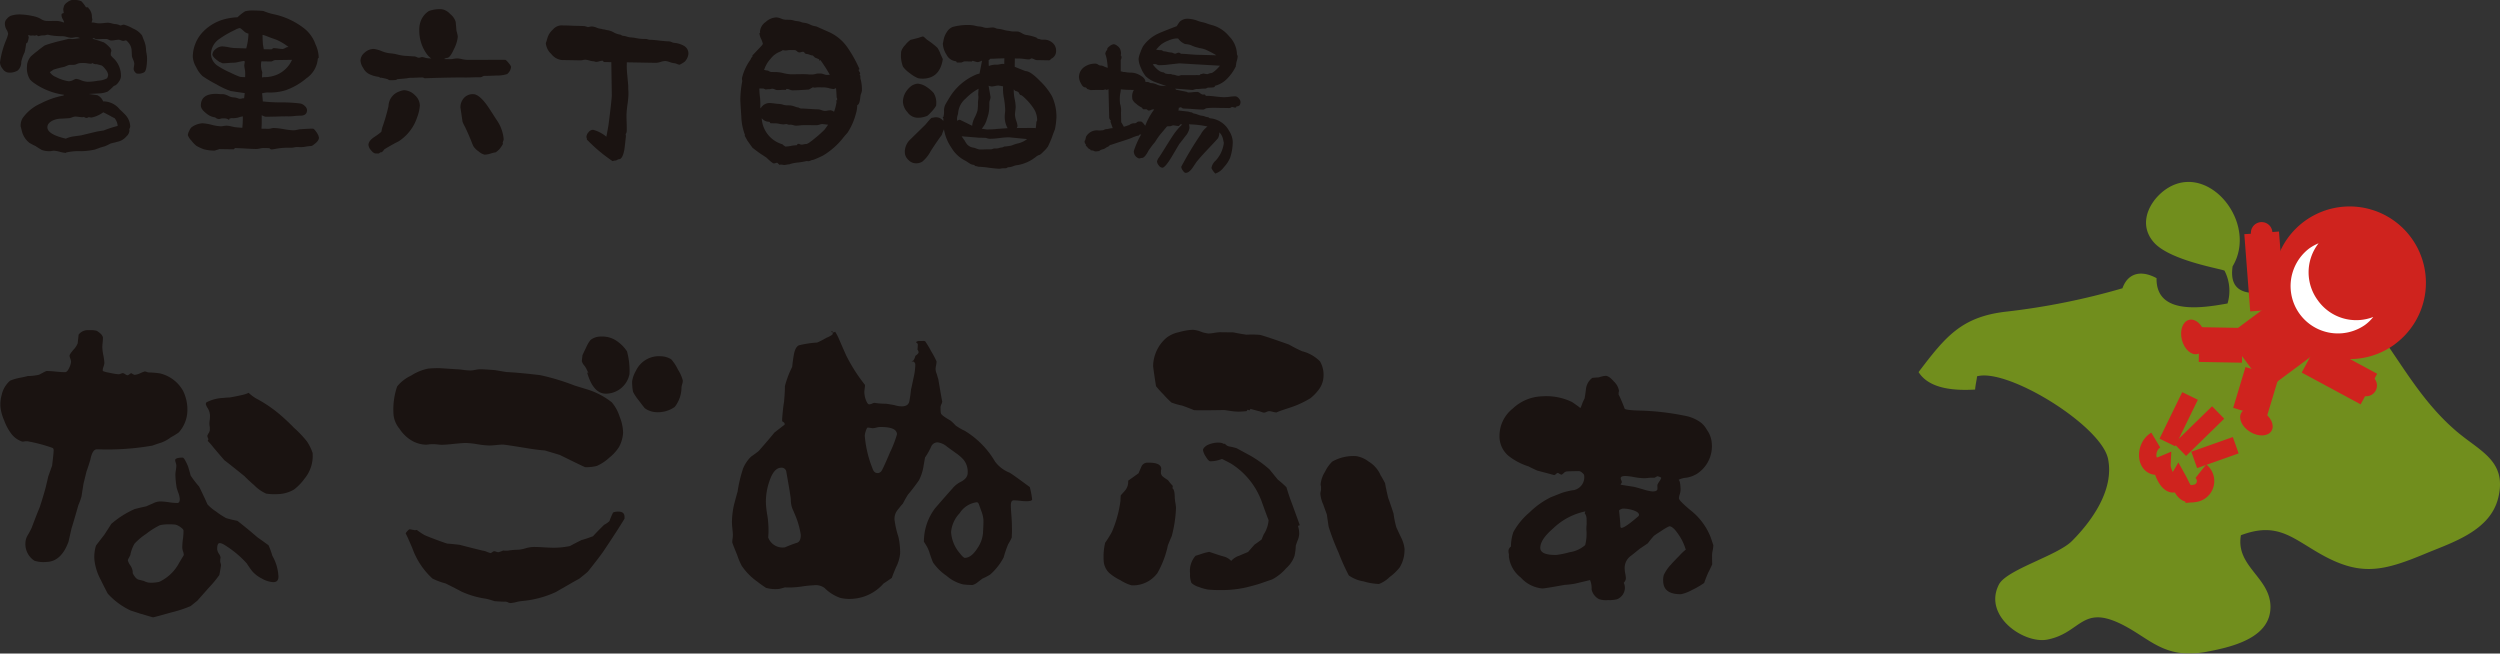 <svg id="グループ_10809" data-name="グループ 10809" xmlns="http://www.w3.org/2000/svg" xmlns:xlink="http://www.w3.org/1999/xlink" width="230" height="60.125" viewBox="0 0 230 60.125">
  <rect x="0" y="0" width="230" height="60.125" fill="#333333" stroke="none"/>
  <defs>
    <clipPath id="clip-path">
      <rect id="長方形_25080" data-name="長方形 25080" width="230" height="60.125" fill="none"/>
    </clipPath>
    <clipPath id="clip-path-3">
      <rect id="長方形_25078" data-name="長方形 25078" width="53.491" height="43.387" fill="none"/>
    </clipPath>
  </defs>
  <g id="グループ_10808" data-name="グループ 10808" clip-path="url(#clip-path)">
    <g id="グループ_10807" data-name="グループ 10807" transform="translate(0 0)">
      <g id="グループ_10806" data-name="グループ 10806" clip-path="url(#clip-path)">
        <path id="パス_12778" data-name="パス 12778" d="M8.149,8.643q.731.1.8.113a1.019,1.019,0,0,1,.54.575l.15,0a1.949,1.949,0,0,1,1.386.742q.2.168.541.526a1.693,1.693,0,0,1,.415,1.023.408.408,0,0,1-.036.15c-.023.054-.041.1-.051.132a.515.515,0,0,1,.013.133.794.794,0,0,1-.275.511,1.469,1.469,0,0,1-.7.463q-.377.1-.762.194a5.7,5.7,0,0,1-.537.259c-.09.019-.234.061-.436.125-.1.043-.263.1-.487.175a6.358,6.358,0,0,1-1.252.145,4.917,4.917,0,0,0-1.386.126v.032a2.485,2.485,0,0,1-.565-.1,2.487,2.487,0,0,0-.549-.1.776.776,0,0,0-.183.021,1.078,1.078,0,0,1-.184.022,2,2,0,0,1-.748-.115q-.3-.17-.577-.359c-.132-.058-.319-.155-.561-.293a1.993,1.993,0,0,1-.713-1.162q-.093-.366-.093-.351a1.386,1.386,0,0,1,.162-.73A3.957,3.957,0,0,1,3.75,9.517a7.562,7.562,0,0,1,2.1-.73l.034-.067a6.276,6.276,0,0,1-2.78-1.1,2.24,2.24,0,0,1-.344-.305,1.957,1.957,0,0,1-.279-1.19,1.433,1.433,0,0,1,.366-.942,7.782,7.782,0,0,1,.634-.522,7.7,7.7,0,0,1,.65-.49,14.558,14.558,0,0,1,1.608-.454c.369-.094.563-.141.586-.141s.09,0,.168,0a1.13,1.13,0,0,0,.149.02c.078,0,.317-.029.719-.089a.779.779,0,0,0-.3-.088,1.541,1.541,0,0,0-.25.028,1.2,1.2,0,0,1-.25.029,1.763,1.763,0,0,1-.4-.072,1.746,1.746,0,0,0-.4-.074,6.25,6.25,0,0,1-1.2-.1.96.96,0,0,0-.166-.036.593.593,0,0,0-.168.031.558.558,0,0,1-.167.031c-.011,0-.031,0-.058,0H3.943a1.234,1.234,0,0,0-.4.077.692.692,0,0,1-.164-.1.783.783,0,0,1-.2.047.287.287,0,0,1-.083-.018c-.044,0-.075,0-.091,0l-.075,0a.238.238,0,0,1-.083.015.427.427,0,0,1-.125-.025.356.356,0,0,0-.107-.027l-.018.065.048.117a1.6,1.6,0,0,1-.126.515.3.3,0,0,0-.119.1,6.256,6.256,0,0,1-.13.781,3.936,3.936,0,0,0-.315.877,1.011,1.011,0,0,1-.331.811,1.427,1.427,0,0,1-.87.184.7.7,0,0,1-.5-.333A.986.986,0,0,1,0,5.751,8.12,8.12,0,0,1,.588,3.628a2.675,2.675,0,0,0,.158-.513.876.876,0,0,0-.152-.394A1.146,1.146,0,0,1,.448,2.11a.622.622,0,0,1,.19-.38.959.959,0,0,1,.354-.279,2.575,2.575,0,0,1,.984-.116,6.275,6.275,0,0,1,1.314.206,2.265,2.265,0,0,1,.479.21,1.175,1.175,0,0,0,.464.174l.45.009c.2-.009.35-.011.449-.009a1.716,1.716,0,0,1,.713.145L5.9,2.037a1.664,1.664,0,0,0-.145-.3.747.747,0,0,1-.094-.351c0-.024,0-.051,0-.085a.221.221,0,0,1,.152-.08l.068-.1-.049-.034.017-.049a.836.836,0,0,1-.03-.217L5.891.539a.793.793,0,0,1,.3-.329A1.108,1.108,0,0,1,6.6,0l.183,0a1.585,1.585,0,0,1,.7.112,2.977,2.977,0,0,1,.424.557c-.012,0,.027,0,.116,0a.128.128,0,0,1,.131.1,1.089,1.089,0,0,1,.3.7,1.411,1.411,0,0,0,.044.335l-.071.266c.032,0,.066,0,.1,0a1.462,1.462,0,0,1,.266.038,1.966,1.966,0,0,0,.266.038A3.307,3.307,0,0,0,9.5,2.126a3.58,3.58,0,0,1,.442-.034,1.746,1.746,0,0,1,.357.065,1.69,1.69,0,0,0,.374.065,1.012,1.012,0,0,1,.38.122.621.621,0,0,0,.167-.038.606.606,0,0,1,.168-.04,3.366,3.366,0,0,1,.844.356,1.966,1.966,0,0,1,.839.64c.031.09.083.23.158.42a2.42,2.42,0,0,1,.2.77,2.692,2.692,0,0,0,.051.459,2.818,2.818,0,0,1,.051.475q-.02,1.05-.239,1.246a1.011,1.011,0,0,1-.669.139c-.067,0-.138-.053-.214-.154a.459.459,0,0,1-.113-.269,1.739,1.739,0,0,1,.03-.25,1.821,1.821,0,0,0,.029-.249,1.181,1.181,0,0,0-.1-.344,2.95,2.95,0,0,1-.119-.327c-.008-.212-.018-.416-.031-.617a1.221,1.221,0,0,0-.3-.655c-.109-.125-.18-.188-.212-.188a.492.492,0,0,0-.136.024.49.49,0,0,1-.116.021.713.713,0,0,1-.207-.052.658.658,0,0,0-.207-.055,2.105,2.105,0,0,0-.351.037,2.1,2.1,0,0,1-.349.034.534.534,0,0,1-.224-.071.632.632,0,0,0-.224-.07c-.11,0-.267,0-.467.009s-.349.011-.45.009a.26.26,0,0,1-.123-.044L8.638,3.5,8.5,3.567q.366.09,1.062.335a2.49,2.49,0,0,1,.492.425.545.545,0,0,1,.193.338.443.443,0,0,1-.027.116.536.536,0,0,0-.027.132c0,.013,0,.036,0,.076s0,.069,0,.093a2.147,2.147,0,0,0,.295.322,2.2,2.2,0,0,1,.638,1.66.912.912,0,0,1-.183.439,1.062,1.062,0,0,1-.331.353,1.17,1.17,0,0,0-.152.064,4.352,4.352,0,0,1-.559.506,2.265,2.265,0,0,1-.853.17c-.3.016-.6.032-.9.051m-2.072,4.1a2.7,2.7,0,0,1,.7-.2c.245-.029.485-.065.718-.1q.5-.125,1.49-.358l.568-.089a9.963,9.963,0,0,1,1.273-.413,1.24,1.24,0,0,0-.287-.721,2.914,2.914,0,0,1-.372-.19c-.158-.09-.382-.206-.668-.345a2.673,2.673,0,0,1-1.075.482,1.348,1.348,0,0,1-.266-.037.448.448,0,0,1-.218.078.462.462,0,0,1-.214-.1.43.43,0,0,1-.152.031,2.759,2.759,0,0,1-.324-.031c-.139-.018-.247-.029-.324-.031a.872.872,0,0,0-.26.061,2.089,2.089,0,0,1-.243.08c-.045.011-.317.029-.817.052a1.883,1.883,0,0,0-.786.187q-.455.243-.46.593-.013.665,1.713,1.063m3.87-5.915A.975.975,0,0,0,9.7,6.371c-.163-.216-.292-.333-.386-.357s-.23-.06-.407-.108c-.034,0-.067,0-.1,0A.614.614,0,0,1,8.5,5.8a.2.2,0,0,1-.151.064,2.264,2.264,0,0,1-.274-.029A2.354,2.354,0,0,0,7.781,5.8a3.945,3.945,0,0,0-.441.009,1.046,1.046,0,0,0-.285.087.7.7,0,0,1-.31.07l-.142,0-.141,0a.672.672,0,0,0-.285.078c-.156.065-.252.1-.285.112a9.641,9.641,0,0,0-.97.25,3.992,3.992,0,0,1-.338.228,1.1,1.1,0,0,0,.542.442,3.687,3.687,0,0,0,1.193.4.893.893,0,0,0,.409-.109,1.263,1.263,0,0,1,.261-.113,1.588,1.588,0,0,1,.481.134,1.778,1.778,0,0,0,.614.136,5.608,5.608,0,0,0,.936-.1,1.905,1.905,0,0,0,.82-.218.594.594,0,0,0,.107-.382" transform="translate(0 0)" fill="#1a1311"/>
        <path id="パス_12779" data-name="パス 12779" d="M29.369,10.9c0,.433.005.678,0,.733,0,.178-.011.345-.025.5l.65.011a1.146,1.146,0,0,0,.25-.038,1.089,1.089,0,0,1,.25-.037,6.54,6.54,0,0,1,.9.106,6.461,6.461,0,0,0,.9.107,1.368,1.368,0,0,0,.284-.036c.122-.026.207-.044.251-.054.623-.044,1.04-.065,1.251-.062.066,0,.165.1.295.28a1.6,1.6,0,0,1,.227.4l-.017.016.016.016a.2.2,0,0,1,.031.134c0,.19-.163.4-.478.625a.483.483,0,0,1-.253.128,3.207,3.207,0,0,0-.45.051,2.876,2.876,0,0,1-.434.051l-.433-.008a1.39,1.39,0,0,0-.226.029,1.207,1.207,0,0,1-.225.031l-.316,0a6.243,6.243,0,0,0-1.136.1,3.456,3.456,0,0,1-.4.06.2.2,0,0,1-.141-.06.178.178,0,0,0-.123-.062l-.5-.009a1.662,1.662,0,0,0-.351.053A1.623,1.623,0,0,1,28.8,14c-.2,0-.505-.018-.916-.041s-.721-.038-.932-.042H26.9c-.047.077-.092.114-.136.114l-1.283-.021-.351.11a.251.251,0,0,1-.135.031,3.8,3.8,0,0,1-.98-.133,4.818,4.818,0,0,1-.661-.311,2.777,2.777,0,0,1-.45-.475,1.406,1.406,0,0,1-.332-.507,1.052,1.052,0,0,1,.131-.4A1.03,1.03,0,0,1,22.918,12a1.921,1.921,0,0,1,1.006-.365,4.412,4.412,0,0,1,.831.139,4.119,4.119,0,0,0,.831.139,1.624,1.624,0,0,0,.276-.027,1.666,1.666,0,0,1,.292-.029,2.2,2.2,0,0,1,.383.056c.166.037.276.062.331.073q.265.038.716.064c.026-.233.042-.488.047-.767l0-.282a3.15,3.15,0,0,0-.435.109,1.871,1.871,0,0,1-.493.057.566.566,0,0,0-.325.061l0,.116a.606.606,0,0,0-.413-.157l-.233,0a.615.615,0,0,0-.158.031.6.6,0,0,1-.159.031.622.622,0,0,1-.331-.155,1.517,1.517,0,0,1-.827-.382c-.328-.249-.491-.491-.487-.725q.018-1.082,1.451-1.057c.067,0,.166.009.3.021l.3.005a1.31,1.31,0,0,1,.465.151,1.278,1.278,0,0,0,.463.148,1.231,1.231,0,0,1,.383.065.813.813,0,0,0,.231.064.791.791,0,0,0,.192-.031.423.423,0,0,1,.192-.012c.025-.166.044-.327.059-.483-.289-.038-.715-.1-1.28-.188a6.8,6.8,0,0,1-1.305-.608A11.4,11.4,0,0,1,23.932,7.3a2.617,2.617,0,0,1-.586-.818,2.179,2.179,0,0,1-.316-.931,3.351,3.351,0,0,1,.94-2.332A4.274,4.274,0,0,1,26.209,2a5.306,5.306,0,0,1,.934-.117,4.23,4.23,0,0,1,.71-.555,3.118,3.118,0,0,1,.851-.067,8.268,8.268,0,0,1,.833.047A4.616,4.616,0,0,0,30,1.479a4.877,4.877,0,0,0,.482.125,6.886,6.886,0,0,1,2.743,1.264,3.185,3.185,0,0,1,1.09,1.5,3.062,3.062,0,0,1,.3,1.206v.033l-.085.081A2.407,2.407,0,0,1,33.477,7.5a6.055,6.055,0,0,1-1.918,1.1,4.886,4.886,0,0,1-1.67.2,3.244,3.244,0,0,0-.485.077c.019.166.043.417.07.749a15.251,15.251,0,0,0,1.723.089,13.249,13.249,0,0,1,1.756.106.824.824,0,0,1,.387.232.533.533,0,0,1,.2.377c-.007.344-.22.514-.643.506a4.98,4.98,0,0,0-.517.033,4.711,4.711,0,0,1-.517.032c-.244-.005-.606,0-1.083.015s-.84.018-1.084.015a2.288,2.288,0,0,1-.331-.139M27.74,5.9c-.078.011-.245.04-.5.092a2.113,2.113,0,0,1-.485.074q-.167,0-.475.025a4.724,4.724,0,0,1-.475.025.31.31,0,0,1-.149-.052.306.306,0,0,0-.149-.054q-.675-.46-.671-.71a.683.683,0,0,1,.317-.5.92.92,0,0,1,.563-.239,3.732,3.732,0,0,1,.59.076,4.08,4.08,0,0,0,.59.078c.044,0,.393.012,1.049.034a5.613,5.613,0,0,0,.207-1.363.825.825,0,0,1-.454-.256c-.192-.17-.31-.256-.354-.256a1.479,1.479,0,0,0-.436.175,9.161,9.161,0,0,0-1.431.824A1.735,1.735,0,0,0,24.7,5.235a1.349,1.349,0,0,0,.614,1.11,7.892,7.892,0,0,0,1.189.638,8,8,0,0,0,.877.381,3.66,3.66,0,0,0,.466.025l.006-.367a2.35,2.35,0,0,0-.043-.385,1.981,1.981,0,0,1-.044-.367c0,.021.018-.094.056-.349a.122.122,0,0,1-.051.016A.029.029,0,0,1,27.74,5.9M32.157,5.8q-1.667.022-1.566.024a.466.466,0,0,0-.177.064.439.439,0,0,1-.192.064l-.883-.015a2.629,2.629,0,0,0-.038.282,1.971,1.971,0,0,0,.12.717c-.014.155-.021.317-.024.485a1.175,1.175,0,0,1,.266-.029,2.979,2.979,0,0,0,1.154-.247A2.669,2.669,0,0,0,32.157,5.8m-2.6-.978c.422.007.65.011.684.013a.149.149,0,0,0,.116-.057.161.161,0,0,1,.135-.056,3.561,3.561,0,0,1,.4.04,3.5,3.5,0,0,0,.4.04.671.671,0,0,0,.252-.1.52.52,0,0,1,.3-.078,5.119,5.119,0,0,0-1.154-.687c-.178-.058-.42-.145-.729-.263a3.226,3.226,0,0,0-.514-.175c0,.2.008.494.034.884q.076.418.076.434" transform="translate(-5.292 -0.294)" fill="#1a1311"/>
        <path id="パス_12780" data-name="パス 12780" d="M57.173,6.414a.946.946,0,0,1-.362.66,2.932,2.932,0,0,1-.985.133c-.5.024-.867.035-1.1.031a.4.4,0,0,0-.184.064.419.419,0,0,1-.184.063c-.155,0-.4,0-.724.012s-.57.015-.725.013q-.7-.014-2.65.036l-1,.033a.2.2,0,0,1-.116-.034.2.2,0,0,0-.115-.037q-.184,0-.559.015c-.25.012-.436.018-.559.016a1.267,1.267,0,0,0-.242.029,1.266,1.266,0,0,1-.243.029c.056,0-.194.023-.751.07.022.067-.2.1-.651.089a.313.313,0,0,1-.157-.061.358.358,0,0,0-.191-.061c.067,0-.083-.034-.449-.109l-.05.017a.446.446,0,0,1-.107-.053.363.363,0,0,0-.158-.053,2.469,2.469,0,0,1-.829-.264,1.187,1.187,0,0,1-.5-.526,1.421,1.421,0,0,1-.263-.687.994.994,0,0,1,.4-.752,1.237,1.237,0,0,1,.814-.328,2.992,2.992,0,0,1,.73.2,2.957,2.957,0,0,0,.73.2,4,4,0,0,1,.747.12,3.707,3.707,0,0,0,.748.122c.09,0,.22.011.391.024s.3.022.392.022a.557.557,0,0,1,.215.063.567.567,0,0,0,.2.062.541.541,0,0,0,.151-.031.509.509,0,0,1,.15-.031.966.966,0,0,1,.232.044,1.394,1.394,0,0,0,.216.055c.044.008.177.018.4.033a1.861,1.861,0,0,1-.459-.475,3.672,3.672,0,0,1-.646-2.11,2.187,2.187,0,0,1,.114-.8,1.885,1.885,0,0,1,.768-.984,2.9,2.9,0,0,1,1.2-.164,1.339,1.339,0,0,1,.767.447,1.4,1.4,0,0,1,.5.718c.019.183.043.447.07.792.01.046.034.138.07.276a1.316,1.316,0,0,1,.053.326,3.264,3.264,0,0,1-.353,1.109c-.243.541-.453.808-.631.807a.714.714,0,0,0-.286.11l.567.011a1.9,1.9,0,0,0,.326-.036,1.979,1.979,0,0,1,.325-.036,2.326,2.326,0,0,1,.441.067,2.435,2.435,0,0,0,.441.065c.389.008.977.005,1.766,0s1.377-.009,1.766,0c.055,0,.158.1.312.282s.228.311.227.378M48.778,10a3.879,3.879,0,0,1-.252,1.076,4.191,4.191,0,0,1-1.7,2.189q-.436.208-1.278.709c-.012,0-.054.051-.129.149s-.138.147-.194.147a.185.185,0,0,0-.142.056.184.184,0,0,1-.127.056l-.233-.005q-.2,0-.436-.3a.84.84,0,0,1-.233-.495q.007-.367.546-.724a6.434,6.434,0,0,0,.642-.473,4.136,4.136,0,0,1,.09-.414,16.943,16.943,0,0,0,.567-1.955,1.458,1.458,0,0,1,.974-1.335,1.61,1.61,0,0,1,.452-.125,1.47,1.47,0,0,1,1,.459,1.311,1.311,0,0,1,.458.984m7.711,3.065a.519.519,0,0,1-.044.177.515.515,0,0,0-.045.173.1.1,0,0,0,.033.067,3.191,3.191,0,0,1-.343.512q-.1.1-.321.276a3.494,3.494,0,0,0-.485.118,1.983,1.983,0,0,1-.551.1,1.254,1.254,0,0,1-.537-.29,1.848,1.848,0,0,1-.467-.442,2.962,2.962,0,0,1-.191-.437q-.288-.72-.609-1.393a3,3,0,0,1-.225-.469l-.194-1.321a1.28,1.28,0,0,1,.331-.869,1.086,1.086,0,0,1,.857-.344q.5.009,1.2.939.146.184.909,1.381a3.679,3.679,0,0,1,.684,1.827" transform="translate(-10.156 -0.259)" fill="#1a1311"/>
        <path id="パス_12781" data-name="パス 12781" d="M73.2,9.377a8.458,8.458,0,0,1-.091.948,8.87,8.87,0,0,0-.091.949c0,.144,0,.372.012.684s.016.544.013.7c0,.212-.039.339-.107.382l.031.184c-.04.4-.087.8-.138,1.213-.11.619-.278.929-.5.926a.393.393,0,0,0-.168.063.413.413,0,0,1-.192.064.32.32,0,0,0-.134.022.289.289,0,0,1-.109.023,14.925,14.925,0,0,1-2.365-1.99.051.051,0,0,0,.018-.032.326.326,0,0,0-.024-.1.333.333,0,0,1-.024-.1.688.688,0,0,1,.2-.439.539.539,0,0,1,.412-.217,3.11,3.11,0,0,1,1.222.638c.048-.243.116-.609.2-1.1q.289-2.259.3-2.693,0-.186-.045-3.068l-.635-.011c-.054,0-.088-.019-.1-.059s-.044-.06-.1-.06a1.011,1.011,0,0,0-.276.054,1.089,1.089,0,0,1-.276.053.394.394,0,0,1-.125-.028.39.39,0,0,0-.124-.027,1.58,1.58,0,0,1-.382-.074,1.7,1.7,0,0,0-.365-.073,1.159,1.159,0,0,0-.227.029,1.01,1.01,0,0,1-.225.031l-1.732-.031a1.423,1.423,0,0,1-.957-.558,1.522,1.522,0,0,1-.5-1l.088-.25,0-.049c0,.033.022-.032.069-.2a1.682,1.682,0,0,1,.488-.741,1.075,1.075,0,0,1,.732-.387l.7.011c.309.016.543.028.7.028q.65.011.8.031c.233.06.31.089.233.089a1.146,1.146,0,0,0,.217-.031,1.006,1.006,0,0,1,.217-.029,1.366,1.366,0,0,1,.423.106,1.285,1.285,0,0,0,.39.106.549.549,0,0,1,.125.028.453.453,0,0,0,.133.028.761.761,0,0,1,.182.037.791.791,0,0,0,.191.036,1.687,1.687,0,0,1,.554.2,1.67,1.67,0,0,0,.555.2.3.3,0,0,1,.157.059.326.326,0,0,0,.182.062,1.487,1.487,0,0,1,.332.074,1.535,1.535,0,0,0,.381.072,3.373,3.373,0,0,1,.491.067,3.433,3.433,0,0,0,.515.067l.365.008a.6.6,0,0,1,.158.035.7.7,0,0,0,.157.037c.2,0,.5.027.9.073s.7.071.9.075a.721.721,0,0,1,.25.07.71.71,0,0,0,.265.071,2.12,2.12,0,0,1,.878.282.8.8,0,0,1,.386.774,1.226,1.226,0,0,1-.344.678,3.089,3.089,0,0,1-.455.274.757.757,0,0,1-.248-.07.762.762,0,0,0-.265-.072,1.663,1.663,0,0,1-.4-.1,1.776,1.776,0,0,0-.4-.1,1.682,1.682,0,0,0-.443.084,1.6,1.6,0,0,1-.426.084l-2.682-.047c0,.155,0,.243-.005.267a8.252,8.252,0,0,0,.051.932c.047.524.074.835.084.935l0,.067c0,.088,0,.211.01.367s.012.273.01.35" transform="translate(-15.38 -0.716)" fill="#1a1311"/>
        <path id="パス_12782" data-name="パス 12782" d="M100.146,8.877a1.466,1.466,0,0,1-.106.331l-.076.531c-.038.233-.119.376-.242.43v.049a2.71,2.71,0,0,1-.129.765,5.881,5.881,0,0,1-.763,1.719c-.079.089-.2.224-.358.41A6.714,6.714,0,0,1,96.577,14.8a8.764,8.764,0,0,1-.907.4.6.6,0,0,0-.234.064.641.641,0,0,1-.235.061.237.237,0,0,1-.066-.018h-.067a7.443,7.443,0,0,1-.785.135,1.546,1.546,0,0,0-.234.029,2.6,2.6,0,0,0-.586.141,1.168,1.168,0,0,0-.242.029c-.106.02-.165.029-.175.029a1.121,1.121,0,0,1-.175-.02,1.332,1.332,0,0,0-.158-.018.241.241,0,0,0-.134.031l-.212-.2a.527.527,0,0,0-.151.031.562.562,0,0,1-.168.031c-.078,0-.309-.182-.691-.546L90.93,14.7q-.3-.191-.839-.615c-.109-.147-.266-.367-.472-.658-.053-.1-.14-.258-.258-.472.011.013.022,0,.034-.048a5.268,5.268,0,0,1-.336-1.723c-.062-.911-.092-1.446-.09-1.6a10.172,10.172,0,0,1,.18-1.645.893.893,0,0,1-.029-.251,4.659,4.659,0,0,1,.779-1.7.928.928,0,0,1,.207-.328L90.072,5.6l.526-.557q.441-.442.442-.526a2.049,2.049,0,0,0-.158-.445,1.648,1.648,0,0,1-.158-.509l.069-.083a.229.229,0,0,1-.015-.1,1.2,1.2,0,0,1,.531-.875,1.558,1.558,0,0,1,.975-.416,1.4,1.4,0,0,1,.423.106,1.35,1.35,0,0,0,.406.109l.417.007a1.612,1.612,0,0,1,.357.064,1.82,1.82,0,0,0,.349.065,1.05,1.05,0,0,1,.307.073,1.1,1.1,0,0,0,.3.072,1.657,1.657,0,0,1,.547.168,1.744,1.744,0,0,0,.564.166l1.174.521a4.121,4.121,0,0,1,1.708,1.43,11.947,11.947,0,0,1,1.1,1.984c-.055.022-.084.049-.084.083a.419.419,0,0,0,.071.15.382.382,0,0,1,.073.168.042.042,0,0,1-.051.048.349.349,0,0,0,.1.2l-.068.049a.085.085,0,0,1,.032.117,3.814,3.814,0,0,1,.145,1.2m-9.309,1.587a.919.919,0,0,1,.858-.486,4.088,4.088,0,0,1,.416.041,3.97,3.97,0,0,0,.416.04,1.43,1.43,0,0,1,.348.065,1.322,1.322,0,0,0,.332.064l.317.005a1.494,1.494,0,0,1,.373.083l.307.1a.155.155,0,0,1,.033,0,.386.386,0,0,1,.149.052.4.4,0,0,0,.182.053c.178,0,.441.016.791.04s.608.034.774.038a.992.992,0,0,1,.3.073,1.057,1.057,0,0,0,.3.07,1.364,1.364,0,0,0,.259-.029,1.7,1.7,0,0,1,.26-.029.663.663,0,0,1,.331.139,4.617,4.617,0,0,0,.232-.911.635.635,0,0,0-.047-.136.042.042,0,0,1,.034-.015.25.25,0,0,0,.049.034c.011,0,.016-.029.018-.083a.644.644,0,0,0-.013-.15.219.219,0,0,1-.033-.052c-.008-.233-.024-.5-.052-.818L97.718,8.6a.3.3,0,0,1-.168.082,2.063,2.063,0,0,1-.408-.074,1.988,1.988,0,0,0-.407-.074l-.6-.011c-.034,0-.09.005-.168.015s-.133.014-.166.014a.35.35,0,0,1-.15-.036l-.371.21q-1.117.082-1.534.073a.7.7,0,0,1-.232-.062.723.723,0,0,0-.232-.064c-.056,0-.087.011-.092.033a.127.127,0,0,1-.026.049l-.117,0c-.067,0-.178,0-.333.011s-.273.012-.35.011a.68.68,0,0,1-.224-.061.64.64,0,0,0-.224-.064.535.535,0,0,0-.134.023.458.458,0,0,1-.132.022,1.423,1.423,0,0,0-.335.027c-.155-.057-.22-.087-.2-.087L90.8,8.629a.281.281,0,0,0-.083.016,7.357,7.357,0,0,0,.068.852,6.451,6.451,0,0,1,.018.865Zm6.2,1.507c-.364-.04-.543-.06-.531-.06a.945.945,0,0,0-.26.054.919.919,0,0,1-.275.053L94.875,12a3.655,3.655,0,0,0-.4.025,3.235,3.235,0,0,1-.4.027,1.078,1.078,0,0,1-.225-.045,1.029,1.029,0,0,0-.256-.047.793.793,0,0,0-.151.015c-.066-.024-.138-.047-.215-.07a.984.984,0,0,0-.15.015,1.249,1.249,0,0,1-.15.015,2.17,2.17,0,0,1-.358-.049,1.86,1.86,0,0,0-.323-.047l-.45-.009a.088.088,0,0,1-.1-.067.089.089,0,0,0-.1-.069.868.868,0,0,1-.66-.329,2.64,2.64,0,0,0,1.907,2.4l.147.136c.044,0,.067.012.066.034s.027.035.083.035a2.652,2.652,0,0,0,.492-.058,2.836,2.836,0,0,1,.475-.058.092.092,0,0,0,.1-.065.088.088,0,0,1,.1-.065.383.383,0,0,1,.149.037.415.415,0,0,0,.133.036,1.065,1.065,0,0,0,.226-.031,1.146,1.146,0,0,1,.226-.029q.165,0,.859-.584a9.025,9.025,0,0,0,.83-.752q.137-.181.307-.429M91.148,6.918a.782.782,0,0,1,.124.028.669.669,0,0,0,.158.028.45.45,0,0,1,.191.069.427.427,0,0,0,.191.07l.516.009a3.235,3.235,0,0,1,.623.1,3.46,3.46,0,0,0,.623.1c.155,0,.389,0,.7-.005s.544-.007.7,0c.067,0,.173.008.316.022l.3.005a1.159,1.159,0,0,0,.275-.045,1.023,1.023,0,0,1,.276-.045l.25,0a.961.961,0,0,1,.257.064.956.956,0,0,0,.274.064c.044,0,.139,0,.282-.013a14.363,14.363,0,0,0-.778-1.229,1.19,1.19,0,0,0-.114-.136c-.012,0-.046.032-.1.1,0-.023,0-.045,0-.067a.34.34,0,0,0,.018-.067c0-.022-.127-.08-.38-.174l-.214-.2a.932.932,0,0,1-.29-.07,1.031,1.031,0,0,0-.29-.073.219.219,0,0,1-.173-.1q-.073-.1-.14-.1a.707.707,0,0,0-.175.031.613.613,0,0,1-.175.031.374.374,0,0,1-.206-.1A.361.361,0,0,0,94,5.1l-.467-.008a1.532,1.532,0,0,0-.192.021,1.65,1.65,0,0,1-.209.021A.9.9,0,0,1,92.88,5.1a2.023,2.023,0,0,1-.219.13,1.969,1.969,0,0,0-.886.642,2.794,2.794,0,0,0-.592.981.193.193,0,0,0-.034.065" transform="translate(-20.859 -0.49)" fill="#1a1311"/>
        <path id="パス_12783" data-name="パス 12783" d="M110.193,7.941a1.4,1.4,0,0,1-.349-.041,2.951,2.951,0,0,1-.75-.456,2.62,2.62,0,0,1-.631-.6,2.743,2.743,0,0,1-.178-1.253.766.766,0,0,1,.021-.182,1.55,1.55,0,0,1,.359-.56,2.385,2.385,0,0,1,.492-.475c.167-.04.413-.1.736-.186a3.641,3.641,0,0,1,.4-.127c.033,0,.1.047.2.138l.163.152a7.559,7.559,0,0,1,.971.75,2.724,2.724,0,0,1,.226.422c.053.144.144.352.273.622q-.281,1.827-1.931,1.8m1.324,2.422q0,.132-.376.56a4.808,4.808,0,0,1-.424.425,2.086,2.086,0,0,1-1.02.182,1.164,1.164,0,0,1-.833-.515,1.484,1.484,0,0,1-.408-.94,1.719,1.719,0,0,1,.334-1.011,2.111,2.111,0,0,1,.424-.441,1.227,1.227,0,0,1,.6-.224,1.7,1.7,0,0,1,.811.3,3.1,3.1,0,0,1,.656.56,1.727,1.727,0,0,1,.231,1.1m.71,2.261a3.455,3.455,0,0,0-.191.5q-.358.462-1.009,1.465a3.162,3.162,0,0,1-.783.987,1.075,1.075,0,0,1-.636.155A.944.944,0,0,1,109,15.46a1.051,1.051,0,0,1-.356-.581,2.068,2.068,0,0,1-.012-.283,1.6,1.6,0,0,1,.5-1.058q.458-.442,1.39-1.36c.1-.119.2-.24.306-.361.159-.186.26-.279.3-.276a.793.793,0,0,0,.175-.024.925.925,0,0,1,.175-.021.828.828,0,0,1,.694.345,1.7,1.7,0,0,1,.021-.25l-.033.016c-.023-.011-.033-.039-.032-.083s.006-.067.017-.067a.049.049,0,0,0,.034.018,1.984,1.984,0,0,0,.06-.6,1.2,1.2,0,0,1,.143-.587c.093-.162.235-.4.429-.718a5.268,5.268,0,0,1,2.318-1.976,1.472,1.472,0,0,1,.368-.11q.09-.4.237-1.2a1.848,1.848,0,0,1-.37.143,1.181,1.181,0,0,1-.256-.054c-.116-.036-.2-.06-.258-.073l-.05.067-.668-.013a.53.53,0,0,0-.175.056.461.461,0,0,1-.193.054l-.3-.005a.076.076,0,0,1-.083-.06.08.08,0,0,0-.082-.06,1.086,1.086,0,0,1-.839-.614,1.967,1.967,0,0,1-.332-1.054c0,.076.021-.011.064-.266a1.922,1.922,0,0,1,.3-.744,1.143,1.143,0,0,1,.542-.474,5.28,5.28,0,0,1,1.669-.172,2.262,2.262,0,0,1,.408.066,1.99,1.99,0,0,0,.39.065,1.322,1.322,0,0,1,.324.065,1.275,1.275,0,0,0,.307.063,2.536,2.536,0,0,0,.308-.02,3.093,3.093,0,0,1,.309-.019.7.7,0,0,1,.232.063.688.688,0,0,0,.232.061,2.538,2.538,0,0,1,.5.093,2.736,2.736,0,0,0,.423.09,1.132,1.132,0,0,1,.2.029,1.279,1.279,0,0,0,.191.029l.517.008a1.282,1.282,0,0,1,.355.155,1.209,1.209,0,0,0,.372.157,4.137,4.137,0,0,1,.978.25A.317.317,0,0,0,121,4.3a.255.255,0,0,1,.1.027.237.237,0,0,0,.117.028l.233,0a1.146,1.146,0,0,1,.778.3.921.921,0,0,1,.32.731.773.773,0,0,1-.446.724l-.077.083a.177.177,0,0,1-.142.064l-1.115-.02a.656.656,0,0,1-.224-.07,2.386,2.386,0,0,0-.224-.087h-.033a.359.359,0,0,0-.1.049.309.309,0,0,1-.151.047,3.832,3.832,0,0,1-.408-.041,3.744,3.744,0,0,0-.407-.04l-.466-.007q-.006.281-.014.765.976.4,1.027.4.433.008,1.334.94a5.969,5.969,0,0,1,1.076,1.385,4.473,4.473,0,0,1,.4,1.974,7.61,7.61,0,0,1-.135,1.047c-.07.167-.162.414-.279.745-.071.2-.192.481-.365.844a2.7,2.7,0,0,1-.39.443c-.215.23-.362.343-.439.341a1.162,1.162,0,0,0-.32.2c-.18.13-.282.2-.3.211a3.787,3.787,0,0,1-1.309.51,1.389,1.389,0,0,0-.426.1,1.378,1.378,0,0,1-.443.1.3.3,0,0,0-.134.049.265.265,0,0,1-.134.047l-.217,0a1.062,1.062,0,0,0-.184.021.829.829,0,0,1-.184.022q-.3-.006-.94-.09a8.614,8.614,0,0,0-.94-.093.451.451,0,0,1-.132-.028.466.466,0,0,0-.133-.027.2.2,0,0,1-.115-.061c-.044-.038-.077-.06-.1-.06a.758.758,0,0,1-.38-.139c-.2-.127-.313-.2-.346-.223a3.081,3.081,0,0,1-1.312-1.206,4.233,4.233,0,0,1-.687-1.679m1.214-.8a.4.4,0,0,1,.235-.1q.032,0,1.14.553a2.07,2.07,0,0,1,.23-.745,3.8,3.8,0,0,0,.261-.645,4.207,4.207,0,0,0,.047-.716,2.43,2.43,0,0,1,.021-.266c.013-.112.02-.2.021-.251,0-.033-.005-.094-.014-.183s0-.155,0-.2c0-.021.008-.155.025-.4a4.813,4.813,0,0,0-1.183.9,1.918,1.918,0,0,0-.688,1.254,1.239,1.239,0,0,1-.055.289,1.228,1.228,0,0,0-.054.275,2.125,2.125,0,0,0,.012.233m6.436,1.679-1.664-.162a7.011,7.011,0,0,0-.884.069,7.276,7.276,0,0,1-.9.067.875.875,0,0,1-.191-.036c-.083-.024-.139-.04-.165-.046s-.252-.012-.674-.019q.083,0-1.547-.127c.064.1.156.23.276.387a2.317,2.317,0,0,0,.227.354.951.951,0,0,0,.528.293,1.163,1.163,0,0,1,.315.088,1.156,1.156,0,0,0,.315.089c.111,0,.284,0,.517-.008s.411-.008.534-.007a.46.46,0,0,0,.151-.04.44.44,0,0,1,.15-.038l.217,0a.96.96,0,0,0,.234-.047,1.036,1.036,0,0,1,.226-.044.342.342,0,0,0,.15-.047.327.327,0,0,1,.159-.047,1.939,1.939,0,0,0,.226-.022c.106-.014.189-.027.25-.038a1.618,1.618,0,0,0,.293-.093,2.517,2.517,0,0,1,.486-.142,2.224,2.224,0,0,0,.773-.387m-4.182-.955c.288.048.448.073.482.073a8.894,8.894,0,0,0,.951-.049c.467-.036.784-.057.951-.067a2.141,2.141,0,0,1-.264-1.1c0-.067.008-.161.022-.284s.021-.21.021-.266a7.314,7.314,0,0,0-.115-1.1,4.337,4.337,0,0,1-.08-1.1c-.255-.049-.4-.073-.432-.073a1.487,1.487,0,0,0-.318.043,1.718,1.718,0,0,1-.317.045,1.517,1.517,0,0,1-.266-.072q.181,1.038.181,1.053a1,1,0,0,1-.054.248.967.967,0,0,0-.054.233q0-.033-.008.5a3.4,3.4,0,0,1-.218,1.03,2.092,2.092,0,0,1-.482.892m.644-6.32,0,.149,0,.1c0,.044,0,.145.011.3a1.755,1.755,0,0,1,.753-.121,1.237,1.237,0,0,0,.259-.037,1.359,1.359,0,0,1,.26-.038.905.905,0,0,1,.149.019c0-.112.006-.289.011-.533-.113.009-.323.016-.635.021-.267.018-.478.026-.633.024a.078.078,0,0,0-.085.056.079.079,0,0,1-.083.058m2.573,6.258q1.149-.01,1.566-.005a1.1,1.1,0,0,1,.183.02q.059-.482.06-.566a.645.645,0,0,1,.07-.149,1.979,1.979,0,0,0-.234-.955,5.073,5.073,0,0,0-.913-1.115c-.175-.17-.29-.255-.346-.255s-.109-.056-.164-.161-.1-.161-.139-.161a.123.123,0,0,1-.083-.027.125.125,0,0,0-.083-.028c-.039,0-.1-.051-.19-.152,0,.054,0,.11,0,.166a4.045,4.045,0,0,0,.087.734,3.889,3.889,0,0,1,.088.717c0,.078-.012.2-.031.351s-.03.271-.032.348a1.951,1.951,0,0,0,.116.568,2.041,2.041,0,0,1,.117.486.54.54,0,0,1-.07.181" transform="translate(-25.387 -0.708)" fill="#1a1311"/>
        <path id="パス_12784" data-name="パス 12784" d="M144.531,9.9q-.007.418-.358.412l-.034.033c0,.054-.035.081-.1.081a.724.724,0,0,1-.142-.027.618.618,0,0,0-.141-.029.251.251,0,0,0-.109.049.245.245,0,0,1-.142.047l-.609-.011c-.272,0-.48-.007-.625-.011a6.094,6.094,0,0,0-.851.036.349.349,0,0,0-.159.064.349.349,0,0,1-.176.063q-.3-.006-.9-.048t-.9-.049a.274.274,0,0,1-.149-.061.307.307,0,0,0-.1-.06l-.2.063.017.067a.517.517,0,0,1-.053.167c.544.065.834.1.873.1a.577.577,0,0,1,.157.037.543.543,0,0,0,.167.036.188.188,0,0,1,.123.052.19.19,0,0,0,.116.053,1.983,1.983,0,0,1,.364.106,1.83,1.83,0,0,0,.39.106.95.95,0,0,1,.256.061.878.878,0,0,0,.25.064.2.2,0,0,1,.132.052.177.177,0,0,0,.091.052,2.214,2.214,0,0,1,1.043.367,2.132,2.132,0,0,1,.712.788,1.972,1.972,0,0,1,.341,1,4.667,4.667,0,0,1-.242,1.477,2.827,2.827,0,0,1-.565.857,1.607,1.607,0,0,1-.795.6,1.667,1.667,0,0,1-.357-.506,1.16,1.16,0,0,1,.394-.694,2.892,2.892,0,0,0,.691-1.319,1.981,1.981,0,0,0,.056-.333c0,.032-.021-.051-.063-.252a1.241,1.241,0,0,0-.354-.688,1.125,1.125,0,0,1-.117.531c-.064.087-.351.4-.867.942s-.891.965-1.131,1.272c-.08.12-.205.308-.377.559-.216.286-.419.427-.606.423-.077,0-.167-.076-.263-.22a.677.677,0,0,1-.144-.337,31.322,31.322,0,0,1,1.785-2.968,2.3,2.3,0,0,1,.629-.74,8.729,8.729,0,0,0-1.7-.2,1.347,1.347,0,0,1,.044.335,1.534,1.534,0,0,1-.38.759c-.181.24-.368.482-.562.723l-.722,1.22c-.389.638-.666.955-.834.953a.453.453,0,0,1-.328-.215.629.629,0,0,1-.16-.378,1.169,1.169,0,0,1,.2-.379q.2-.3.592-.932t.6-.947a5.851,5.851,0,0,1,.936-1.134l-.167,0c-.021,0-.048.025-.077.074a.122.122,0,0,1-.109.073,1.969,1.969,0,0,1-.259-.031,1.982,1.982,0,0,0-.258-.028l-.217.079-.316.011q-.342.412-.648.772a7.6,7.6,0,0,0-.461.676c-.136.152-.33.4-.58.756q-.362.711-.629.705a.474.474,0,0,0-.133.024.437.437,0,0,1-.134.021.677.677,0,0,1-.471-.691,8.185,8.185,0,0,1,.677-1.522.364.364,0,0,1-.109.016.069.069,0,0,0-.076.047c-.011.034-.043.05-.093.048a3.451,3.451,0,0,0-.594.207q-.219.1-1.173.4l-.721.239c-.067,0-.151.053-.253.162a1.144,1.144,0,0,0-.261.136.642.642,0,0,1-.276.122.765.765,0,0,0-.32.161.755.755,0,0,0-.15.015.946.946,0,0,1-.15.013.354.354,0,0,1-.183-.046.487.487,0,0,0-.232-.044.076.076,0,0,1-.082-.06.076.076,0,0,0-.074-.06c-.039,0-.1-.05-.189-.153l-.18-.2c.022-.01.034-.021.034-.032a.506.506,0,0,0-.065-.118.336.336,0,0,1-.063-.184.154.154,0,0,1,.035-.116c.022-.022.034-.04.034-.051.013-.065.036-.166.072-.3a1.15,1.15,0,0,1,1.161-.562c.032,0,.088,0,.166,0a1.277,1.277,0,0,1,.175-.013.4.4,0,0,0,.167-.056.391.391,0,0,1,.184-.054,1.487,1.487,0,0,0,.276-.045,1.4,1.4,0,0,1,.317-.045c-.043-.134-.112-.335-.207-.6l.035-.1a.4.4,0,0,1-.152-.318q-.006-.2-.063-2.567c-.09.031-.135.057-.135.08l.016.034a.207.207,0,0,0-.165-.087.4.4,0,0,0-.109.024.39.39,0,0,1-.109.023q-.717-.013-1.134.013l-.3-.1c-.012,0-.037-.025-.074-.076a.178.178,0,0,0-.14-.078c-.134,0-.263-.124-.385-.365a1.305,1.305,0,0,1-.181-.578,1.137,1.137,0,0,1,.5-.94,1.7,1.7,0,0,1,1.039-.3.476.476,0,0,1,.223.087.464.464,0,0,0,.224.087.608.608,0,0,1,.289.072,1.934,1.934,0,0,0,.373.139,8.387,8.387,0,0,0-.1-.851c-.084-.324-.126-.458-.126-.4a.55.55,0,0,1,.173-.4l0-.032c-.01-.089.066-.194.229-.313a.721.721,0,0,1,.379-.177.625.625,0,0,1,.338.164.728.728,0,0,1,.253.3,1.1,1.1,0,0,1,.077.4.265.265,0,0,1-.035.149c.054.034.081.119.078.251a1.756,1.756,0,0,1-.07.2c0,.112,0,.456,0,1.033a.965.965,0,0,1,.167.037.39.39,0,0,0,.182.02,3.038,3.038,0,0,0,.633.061,1.7,1.7,0,0,1,.8.246c.33.184.492.387.488.609h.067a.669.669,0,0,1,.315.056c.022.034.088.052.2.054a1.324,1.324,0,0,1,.456.125,1.3,1.3,0,0,0,.439.122c.1,0,.25.011.449.025q-.795-.279-1.027-.368a2.542,2.542,0,0,1-.874-.539,2.962,2.962,0,0,1-.443-.776,2.124,2.124,0,0,1-.211-.811,2.127,2.127,0,0,1,.16-.588,4.426,4.426,0,0,1,.243-.571,3.484,3.484,0,0,1,1.4-1.175q.3-.144,1.712-.687a2.991,2.991,0,0,1,.291-.429,1.077,1.077,0,0,1,.721-.253,2.88,2.88,0,0,1,.929.2,2.962,2.962,0,0,0,.439.125,2.383,2.383,0,0,1,.407.123c.1.036.253.083.464.142a3.074,3.074,0,0,1,1.565,1.027,2.45,2.45,0,0,1,.721,1.662.523.523,0,0,1,.064.2,1.785,1.785,0,0,1-.073.374,1.717,1.717,0,0,0-.073.39l-.018.032-.016.017.031.051a4.2,4.2,0,0,1-.785,1.137,2.388,2.388,0,0,1-1.179.7.141.141,0,0,1,.016.049q0,.117-.6.106a.363.363,0,0,0-.142.047.362.362,0,0,1-.159.048c-.09,0-.217,0-.384.018s-.286.02-.358.018a.79.79,0,0,0-.251.046.737.737,0,0,1-.225.047q.2,0-1.531-.126l.082.1c.619.121.925.182.913.182a.233.233,0,0,1,.108.034.214.214,0,0,0,.09.036,3.679,3.679,0,0,0,.433-.027,4.184,4.184,0,0,1,.434-.025.563.563,0,0,1,.232.121.553.553,0,0,0,.214.119l.233.005.081.118.167,0c.166,0,.42.023.757.063s.585.06.74.061a3.886,3.886,0,0,0,.525-.04,4.231,4.231,0,0,1,.526-.041.459.459,0,0,1,.313.19.517.517,0,0,1,.161.335m-7.943.678-.116,0a.6.6,0,0,0-.185.056.542.542,0,0,1-.183.054.2.2,0,0,1-.133-.06.2.2,0,0,0-.116-.061c-.188,0-.277,0-.266,0a.386.386,0,0,1-.131-.152,2.124,2.124,0,0,1-.526-.353.987.987,0,0,1-.344-.4,1.558,1.558,0,0,1-.027-.342,1.07,1.07,0,0,1,.16-.531l-.467-.008c-.256-.005-.5-.02-.733-.047a3.361,3.361,0,0,1-.057.4,3.216,3.216,0,0,0-.04.4,3.989,3.989,0,0,0,.024.517,2.012,2.012,0,0,1,.087.8q.016.868.017.9c.065.1.145.24.243.421h.017c.134-.041.3-.093.486-.159a.745.745,0,0,1,.519-.157.281.281,0,0,0,.168-.08.3.3,0,0,1,.168-.081l.216,0q.117,0,.394.39a6.116,6.116,0,0,1,.826-1.5m6.052-4.026-2.5-.143c-.778-.047-1.182-.072-1.216-.072s-.39.038-1.069.116a6.186,6.186,0,0,1-.834.051.493.493,0,0,1-.182-.053.509.509,0,0,0-.165-.052,1.116,1.116,0,0,0-.218.029c.37.485.7.728.988.733a.687.687,0,0,1,.148.1,1.312,1.312,0,0,0,.5.058.249.249,0,0,1,.108.027.254.254,0,0,0,.091.027.993.993,0,0,1,.274.054.946.946,0,0,0,.257.054.453.453,0,0,0,.142-.031.465.465,0,0,1,.143-.031c.177,0,.446,0,.808,0s.635-.006.824,0c.023,0,.048-.015.076-.049a.116.116,0,0,1,.093-.047.3.3,0,0,0,.109-.024.271.271,0,0,1,.109-.024l.332.056a.992.992,0,0,0,.152-.047.61.61,0,0,1,.183-.047c.1,0,.251-.09.455-.276a3.121,3.121,0,0,0,.39-.41m-5.873-1.47a2.651,2.651,0,0,0,.466.041.236.236,0,0,1,.133.052.2.2,0,0,0,.115.053,1.711,1.711,0,0,1,.34.056,1.747,1.747,0,0,0,.341.056.439.439,0,0,1,.174.053.486.486,0,0,0,.174.054.463.463,0,0,0,.159-.049.5.5,0,0,1,.176-.047.244.244,0,0,1,.132.053.206.206,0,0,0,.116.053c.178,0,.433.02.766.047s.578.044.734.047c.388.006.959.022,1.716.045a6.127,6.127,0,0,0-.76-.412,2.252,2.252,0,0,0-.762-.247.271.271,0,0,1-.108-.026.243.243,0,0,0-.091-.027,2.623,2.623,0,0,1-.506-.168,1.657,1.657,0,0,0-.638-.152,1.423,1.423,0,0,1-.641-.5l-.017-.016-.184,0a2.079,2.079,0,0,0-.694.188,2.5,2.5,0,0,0-.664.354,3.462,3.462,0,0,0-.475.492m1.289,3.473a.583.583,0,0,0,.133.036Z" transform="translate(-30.402 -0.525)" fill="#1a1311"/>
        <path id="パス_12785" data-name="パス 12785" d="M3.6,43.777q.067-.032.364-.188a1.726,1.726,0,0,1,.331-.155,7.735,7.735,0,0,1,.851.054c.39.037.672.054.851.052.133,0,.26-.131.377-.387a1.539,1.539,0,0,0,.175-.586.912.912,0,0,0-.071-.282.971.971,0,0,1-.07-.25q0-.133.358-.557a1.794,1.794,0,0,0,.391-.586c.038-.335.068-.6.087-.8a1.038,1.038,0,0,1,.927-.414,2.463,2.463,0,0,1,.734.054c.358.217.55.426.576.625l0,.065c0,.091-.008.228-.028.42a3.924,3.924,0,0,0-.027.414,4.593,4.593,0,0,0,.094.732,4.406,4.406,0,0,1,.095.7,1.125,1.125,0,0,1-.078.335,1.2,1.2,0,0,0-.077.368c0,.065.235.139.7.22a5.087,5.087,0,0,0,.769.123.716.716,0,0,0,.2-.054.6.6,0,0,1,.2-.052.653.653,0,0,1,.2.1.739.739,0,0,0,.2.1.416.416,0,0,0,.2-.1.5.5,0,0,1,.167-.1.853.853,0,0,0,.3.162,1.706,1.706,0,0,0,.531-.158,3.411,3.411,0,0,1,.4-.158.68.68,0,0,1,.2.05.624.624,0,0,0,.2.044,7.415,7.415,0,0,1,1,.086,3.3,3.3,0,0,1,2.124,1.6,3.9,3.9,0,0,1,.4,1.858,3.086,3.086,0,0,1-.8,1.98,7.109,7.109,0,0,1-.726.445,3.365,3.365,0,0,1-.859.479c-.376.117-.651.211-.828.28a24.151,24.151,0,0,1-4.926.345l-.2,0q-.4.006-.585.944-.222.737-.35,1.07-.188.769-.282,1.139c-.081.514-.142.9-.182,1.167a5.738,5.738,0,0,1-.287.8q-.536,1.876-.632,2.143c-.125.558-.218.972-.28,1.238Q5.64,60.977,4.274,61a2.64,2.64,0,0,1-1.1-.115,1.828,1.828,0,0,1-.825-1.62,1.471,1.471,0,0,1,.221-.736,7.4,7.4,0,0,0,.357-.673q.479-1.275.736-1.879.412-1.27.57-1.909c.1-.423.177-.734.218-.933.149-.426.267-.75.351-.973q.09-.736.118-1.035c.019-.2.028-.335.028-.4,0-.132-.049-.209-.138-.23a14.353,14.353,0,0,0-2.276-.6c-.044,0-.111,0-.2,0a1.165,1.165,0,0,1-.2.034H2.068a2.081,2.081,0,0,1-1.08-.815,4.6,4.6,0,0,1-.6-1.157A3.941,3.941,0,0,1,.051,46.7a3.282,3.282,0,0,1,.116-1.067A2.407,2.407,0,0,1,.946,44.32a4.745,4.745,0,0,1,1-.282q.73-.146.531-.141A4.944,4.944,0,0,0,3.6,43.777M13.015,65.79c-.447-.148-.771-.255-.972-.316a6.588,6.588,0,0,1-2.124-1.567c-.253-.487-.459-.892-.619-1.225a5.043,5.043,0,0,1-.6-1.853,3.471,3.471,0,0,1,.146-1.338c.24-.315.49-.64.751-.977.281-.429.5-.764.65-1.01A8.472,8.472,0,0,1,12.4,56.135c.465-.119.819-.2,1.063-.25.044-.021.254-.114.629-.276a1.542,1.542,0,0,1,.63-.175,5.616,5.616,0,0,1,.8.069,5.592,5.592,0,0,0,.8.072c.155,0,.232-.127.228-.373a1.873,1.873,0,0,0-.126-.546c-.081-.231-.134-.392-.158-.481a8.635,8.635,0,0,1-.119-1.2,2.736,2.736,0,0,1,.044-.42,2.75,2.75,0,0,0,.044-.416,1.016,1.016,0,0,0-.055-.268,1.035,1.035,0,0,1-.054-.231q0-.233.7-.242c.088,0,.248.262.478.789.116.376.2.665.247.863a9.189,9.189,0,0,0,.783,1.02c.344.709.6,1.247.758,1.623a3.875,3.875,0,0,0,.778.655,7.646,7.646,0,0,0,.943.618,9.774,9.774,0,0,0,1.037.25c.7.546,1.305,1.045,1.823,1.5.428.3.775.555,1.045.75a7.506,7.506,0,0,1,.349.962,4.241,4.241,0,0,1,.563,1.924c0,.332-.149.5-.46.508a2.346,2.346,0,0,1-1.07-.335,2.772,2.772,0,0,1-.945-.75c-.2-.275-.352-.491-.443-.644a9.292,9.292,0,0,0-2.161-1.765.8.8,0,0,0-.335-.1c-.155,0-.23.2-.224.571a.965.965,0,0,0,.156.4,1.047,1.047,0,0,1,.155.332.968.968,0,0,1-.03.2c0,.088,0,.155,0,.2a.852.852,0,0,0,.036.15.682.682,0,0,1,.035.181c-.018.178-.07.478-.152.9a10.443,10.443,0,0,1-.981,1.184q-.982,1.113-1.047,1.183l-.609.491a10.86,10.86,0,0,1-1.757.578q-1.61.456-1.709.459c-.023,0-.379-.1-1.071-.316m3.823-6.875a6.464,6.464,0,0,0,.054-.784c0-.089-.1-.2-.289-.329a1.311,1.311,0,0,0-.452-.224,4.492,4.492,0,0,0-.7-.025,3.024,3.024,0,0,0-.732.08,6.806,6.806,0,0,0-1.254.789,5.832,5.832,0,0,0-1.085.914A3.284,3.284,0,0,0,12,60.375c-.022.044-.065.128-.129.251a.88.88,0,0,0-.1.218,1.372,1.372,0,0,0,.224.463,1.289,1.289,0,0,1,.226.564l0,.166c.184.353.364.547.543.591s.344.083.5.126a1.25,1.25,0,0,0,.535.155,3.327,3.327,0,0,0,.866-.079,3.974,3.974,0,0,0,1.837-1.761l.423-.705a1.331,1.331,0,0,0-.072-.333,1.43,1.43,0,0,1-.072-.332,6.778,6.778,0,0,1,.054-.785m2.2-12.614a3.717,3.717,0,0,1,1.527-.39c.267-.028.466-.04.6-.043q.8-.147,1.162-.236a2.647,2.647,0,0,0,.564-.191,3.583,3.583,0,0,0,.876.619,12.326,12.326,0,0,1,2.394,1.729c.406.371.7.655.88.852a9.786,9.786,0,0,1,1.22,1.282,4.615,4.615,0,0,1,.516,1.057v.032a3.275,3.275,0,0,1-.762,2.347,4.638,4.638,0,0,1-.952.98,3.08,3.08,0,0,1-1.492.423,5.445,5.445,0,0,1-1.069-.047,3.57,3.57,0,0,1-1.112-.785,11.841,11.841,0,0,1-.88-.818q-1.214-.984-1.856-1.473-.712-.821-1.036-1.214a6.48,6.48,0,0,0-.491-.56l.064-.17a.737.737,0,0,1-.1-.3.951.951,0,0,1,.113-.235.728.728,0,0,0,.113-.269c0-.067,0-.167,0-.3a1.733,1.733,0,0,1-.037-.266,2.6,2.6,0,0,1,.027-.367,2.835,2.835,0,0,0,.028-.367,1.4,1.4,0,0,0-.194-.712,1.4,1.4,0,0,1-.189-.381c0-.11.031-.179.1-.2" transform="translate(-0.012 -9.301)" fill="#1a1311"/>
        <path id="パス_12786" data-name="パス 12786" d="M51.429,43.347c.021,0,.576.035,1.667.107a5.025,5.025,0,0,1,.6.057,5.36,5.36,0,0,0,.7.054,2.722,2.722,0,0,0,.416-.055,2.66,2.66,0,0,1,.448-.058c.177,0,.634.025,1.368.08.222.039.579.1,1.069.18q1.133.049,3.1.285a20.909,20.909,0,0,1,3.148.952c.268.085.648.2,1.138.35a6.932,6.932,0,0,1,2.286,1.194,3.66,3.66,0,0,1,.719,1.305,4.065,4.065,0,0,1,.324,1.479v.033a3.115,3.115,0,0,1-.38,1.305,4.049,4.049,0,0,1-.9.983A4.1,4.1,0,0,1,66,52.346a3.954,3.954,0,0,1-1.066.117q-.065,0-2.349-1.128c-.067-.021-.524-.157-1.373-.412-.289-.016-.712-.067-1.268-.146q-2.439-.4-2.606-.393c-.132,0-.334.017-.6.044s-.466.04-.6.041a7.545,7.545,0,0,1-1.118-.116,7.753,7.753,0,0,0-1.085-.116q-.367.006-1.1.084c-.488.051-.843.078-1.066.082a3.136,3.136,0,0,1-.383-.026,3.092,3.092,0,0,0-.384-.028c-.067,0-.189,0-.367.005a2.7,2.7,0,0,1-.367.04,2.748,2.748,0,0,1-1.406-.442,3.447,3.447,0,0,1-1.016-1.018A2.413,2.413,0,0,1,47.3,47.71a6.517,6.517,0,0,1,.325-2.672,3.586,3.586,0,0,1,1.284-1,4.532,4.532,0,0,1,1.556-.642c.222-.026.544-.039.967-.047m16.536,13.2c.4,0,.591.17.576.524V57.2q-.649,1.079-1.984,3.066-.457.641-1.4,1.82-.229.2-.79.645c-.175.093-.424.228-.743.413s-.788.45-1.4.806a9.414,9.414,0,0,1-3.153.831,3.323,3.323,0,0,0-.482.09,2.9,2.9,0,0,1-.549.093.591.591,0,0,1-.217-.064.634.634,0,0,0-.218-.064q-.333.006-1.033-.049a7.715,7.715,0,0,0-.771-.222,8.138,8.138,0,0,1-2.275-.664q-.471-.26-1.446-.743a6.385,6.385,0,0,1-1.207-.447,6.928,6.928,0,0,1-1.843-2.771l-.415-.961-.207-.429c0-.024.048-.09.146-.2s.17-.17.214-.17a1.263,1.263,0,0,1,.217.029,1.216,1.216,0,0,0,.184.031.217.217,0,0,0,.149.015.543.543,0,0,1,.118-.018,6.413,6.413,0,0,0,.674.454c.067.043.414.185,1.04.42s.994.361,1.106.384q.4.026,1.135.112c.468.129,1.17.305,2.107.535a1.27,1.27,0,0,1,.385.11,2.634,2.634,0,0,0,.318.112.38.38,0,0,0,.182-.087.4.4,0,0,1,.149-.085.609.609,0,0,1,.2.047.627.627,0,0,0,.2.047,1.221,1.221,0,0,0,.232-.073.828.828,0,0,0,.233-.1c-.113.024.032.034.433.027a5.408,5.408,0,0,1,.931-.081,3.009,3.009,0,0,0,.648-.126,3.048,3.048,0,0,1,.715-.129q.333-.006,1,.033c.444.028.778.038,1,.036a7.53,7.53,0,0,0,1.4-.155c.243-.138.595-.318,1.058-.55.266-.07.619-.188,1.06-.351q.327-.371,1.017-1.049a2.366,2.366,0,0,0,.495-.342,7.311,7.311,0,0,1,.321-.769c.065-.07.232-.1.5-.11M65.1,43.73l.135.1-.174-.364a1.9,1.9,0,0,0-.238-.377.957.957,0,0,1-.207-.382c0-.021.02-.2.059-.533.021-.069.133-.308.338-.723a2.77,2.77,0,0,1,.406-.691,1.491,1.491,0,0,1,.961-.314,2.327,2.327,0,0,1,1.592.51,3.3,3.3,0,0,1,.8.853A6.743,6.743,0,0,1,69,43.9a2.224,2.224,0,0,1-2.138,1.8q-1.2.023-1.765-1.97m8.809.761a1.184,1.184,0,0,1-.061.351,1.275,1.275,0,0,0-.06.321,2.914,2.914,0,0,1-.622,1.757,2.7,2.7,0,0,1-1.808.476,1.978,1.978,0,0,1-.939-.351c-.044-.044-.231-.282-.561-.723a4.337,4.337,0,0,1-.528-.792,4.862,4.862,0,0,1-.083-.965,2.673,2.673,0,0,1,.351-.973,2.326,2.326,0,0,1,2.279-1.334,1.869,1.869,0,0,1,.971.285,4.049,4.049,0,0,1,.613.94,3.451,3.451,0,0,1,.449,1.008" transform="translate(-11.088 -9.482)" fill="#1a1311"/>
        <path id="パス_12787" data-name="パス 12787" d="M104.546,42.5l-.031.134a1.029,1.029,0,0,0,.324-.574c.2-.135.3-.247.3-.337a.418.418,0,0,0-.1-.232c.018-.22.027-.4.026-.533l-.169-.163a.468.468,0,0,1,.33-.107h.116c.056,0,.106,0,.151,0a.557.557,0,0,1,.251.029,8.9,8.9,0,0,1,.547.908,8.03,8.03,0,0,1,.5.943,1.739,1.739,0,0,1-.044.366,1.757,1.757,0,0,0-.045.335,1.31,1.31,0,0,0,.109.462c.069.247.116.4.139.465q.366,2.161.366,2.06a.788.788,0,0,1-.08.252.773.773,0,0,0-.08.284c.006.378.02.557.042.533q-.031.168.878.687a4.531,4.531,0,0,1,.473.457,5.444,5.444,0,0,0,.841.487,8.031,8.031,0,0,1,2.778,2.824,3.049,3.049,0,0,0,1.315,1.013q.167.064,1.886,1.337a8.369,8.369,0,0,1,.217,1.127c0,.113-.163.17-.5.176a5.471,5.471,0,0,1-.6-.041,4.9,4.9,0,0,0-.6-.04c-.18,0-.265.16-.26.469,0,.2.018.5.048.882s.044.684.047.882a11.946,11.946,0,0,1-.015,1.2,5.469,5.469,0,0,1-.325.6,9.582,9.582,0,0,0-.413,1.207,5.5,5.5,0,0,1-1.24,1.583,5.112,5.112,0,0,1-.729.38c-.021.022-.153.126-.4.308a1.211,1.211,0,0,1-.5.275,7.212,7.212,0,0,1-.867-.054,3.542,3.542,0,0,1-1.5-.776,4.815,4.815,0,0,1-1.27-1.248q-.1-.23-.3-.828a3.058,3.058,0,0,0-.4-.86l-.1-.165a.089.089,0,0,1-.035-.064,5.092,5.092,0,0,1,1.019-3.051q1.047-1.214,1.6-1.824a2.352,2.352,0,0,1,.69-.578c.485-.23.723-.521.718-.879a1.735,1.735,0,0,0-.418-1.242,3.875,3.875,0,0,0-.676-.573l-.809-.586a1.649,1.649,0,0,0-.839-.39.631.631,0,0,0-.627.411,6,6,0,0,1-.552.975c-.021.113-.08.457-.183,1.037a4.345,4.345,0,0,1-.384,1.073c-.435.608-.772,1.044-1.011,1.314-.217.359-.369.629-.454.808-.2.224-.375.445-.54.659a1.292,1.292,0,0,0-.238.82,8.385,8.385,0,0,0,.36,1.594,6.728,6.728,0,0,1,.158,1.53,3.55,3.55,0,0,1-.381,1.273q-.256.6-.384.972c-.287.2-.539.376-.759.512a4.121,4.121,0,0,1-2.845,1.411,3.687,3.687,0,0,1-1.134-.083,3.789,3.789,0,0,1-1.448-.911,1.36,1.36,0,0,0-1-.25,9.661,9.661,0,0,0-1.016.1,8.654,8.654,0,0,1-1.014.1q-.766.011-.567-.023c-.067.021-.183.057-.348.1a1.619,1.619,0,0,1-.415.072,3.142,3.142,0,0,1-1.037-.116c-.358-.24-.618-.425-.774-.555a5.679,5.679,0,0,1-1.457-1.477,6.638,6.638,0,0,1-.416-.992c-.3-.728-.45-1.114-.45-1.161a2.6,2.6,0,0,1,.028-.332,2.708,2.708,0,0,0,.028-.335c0-.134-.016-.328-.043-.583s-.039-.45-.043-.583a7.79,7.79,0,0,1,.177-1.567c.145-.557.261-.981.345-1.272a12.652,12.652,0,0,1,.5-2.109,3.133,3.133,0,0,1,.75-1.111c.329-.227.56-.4.691-.511q.984-1.114,1.439-1.689c.373-.292.681-.531.923-.714l.032-.067c0-.09-.079-.178-.237-.264l0-.1,0-.13q.084-1.068.176-1.571c.055-.643.083-1.122.077-1.432a9.042,9.042,0,0,1,.671-1.776c.038-.38.088-.749.149-1.1.08-.469.232-.758.452-.873a9.049,9.049,0,0,1,1.7-.261,7.741,7.741,0,0,0,.859-.444,2.527,2.527,0,0,0,.529-.279.3.3,0,0,0-.006-.332v0c-.067,0-.088.035-.065.1a.828.828,0,0,1,.168.031c.066-.025.121-.047.166-.07a4.475,4.475,0,0,1,.377.726q.416.961.624,1.425a15.379,15.379,0,0,0,1.742,2.738c0,.023,0,.046,0,.067a2.181,2.181,0,0,1-.03.3,2.082,2.082,0,0,0-.028.3,2.409,2.409,0,0,0,.109.632c.116.33.23.5.342.492a.71.71,0,0,0,.264-.07.954.954,0,0,1,.2-.069,7.033,7.033,0,0,0,1.1.083c.134.021.38.061.735.122a2.415,2.415,0,0,0,.7.12c.4-.006.632-.162.693-.476.082-.467.132-.825.15-1.068.021-.067.1-.445.248-1.138a5.728,5.728,0,0,0,.149-1.167.325.325,0,0,0-.239-.3Zm-10.6,16.761c.243-.092.361-.339.354-.737a7.544,7.544,0,0,0-.563-1.924c-.07-.176-.128-.311-.173-.4a2.32,2.32,0,0,1-.181-.9q0-.265-.407-2.528a.441.441,0,0,0-.474-.425c-.467.005-.836.446-1.112,1.314a5.756,5.756,0,0,0-.3,1.873A8.313,8.313,0,0,0,91.2,56.6a7.957,7.957,0,0,1,.117,1.031,7.25,7.25,0,0,1-.015,1.135,1.408,1.408,0,0,0,1.547.907,11.463,11.463,0,0,1,1.093-.417m6.764-10.569a1.532,1.532,0,0,0-.233-.031c-.067,0-.131.109-.194.322a1.8,1.8,0,0,0-.094.418,10.347,10.347,0,0,0,.714,3.021c.093.288.252.429.475.426a.448.448,0,0,0,.379-.24q.148-.238.772-1.7a10.3,10.3,0,0,0,.625-1.624c-.008-.468-.532-.691-1.577-.675a1.519,1.519,0,0,0-.316.054,1.888,1.888,0,0,1-.316.056,1.583,1.583,0,0,1-.233-.03m9.84,11.076a2.9,2.9,0,0,0,.511-1.342c.034-.578.051-.991.047-1.233a2.7,2.7,0,0,0-.178-.8c-.117-.329-.2-.557-.245-.678s-.113-.181-.2-.18a2.2,2.2,0,0,0-1.566,1.006,2.877,2.877,0,0,0-.789,1.727,3.3,3.3,0,0,0,.83,1.989c.2.263.351.393.439.392.4-.005.785-.3,1.154-.883" transform="translate(-20.628 -9.319)" fill="#1a1311"/>
        <path id="パス_12788" data-name="パス 12788" d="M138.96,54.223c.134.063.206.341.213.829a3.648,3.648,0,0,0,.058.5,3.74,3.74,0,0,1,.057.466,11.809,11.809,0,0,1-.393,2.6c-.086.181-.2.459-.353.842a8.82,8.82,0,0,1-.96,2.545,2.774,2.774,0,0,1-2.381,1.138,3.82,3.82,0,0,1-1.024-.469,4.675,4.675,0,0,1-1.028-.665,1.677,1.677,0,0,1-.517-1.156,5.514,5.514,0,0,1,.14-1.634,9.694,9.694,0,0,0,.619-.994,10.837,10.837,0,0,0,.788-2.863c0-.109.006-.277.025-.5q.032-.032.393-.437a1.22,1.22,0,0,0,.286-.906l.956-.683c.086-.2.177-.414.275-.636a.6.6,0,0,1,.609-.341c.8-.015,1.2.18,1.209.577a.49.49,0,0,1-.031.134c0,.067,0,.123,0,.168a.482.482,0,0,0,.174.4c.112.089.27.2.472.325a5.014,5.014,0,0,0,.442.528,1.314,1.314,0,0,1-.03.233m13.9-10.317a2.165,2.165,0,0,1-.35,1.106,4.315,4.315,0,0,1-.852.913,8.82,8.82,0,0,1-2.084.932c-.774.256-1.105.385-.994.381a1.528,1.528,0,0,1-.384-.061,1.862,1.862,0,0,0-.351-.062.888.888,0,0,0-.234.073.742.742,0,0,1-.231.069,1.608,1.608,0,0,1-.267-.078,1.568,1.568,0,0,0-.268-.079l-.7-.188-.1.134-.167-.064-.1.133c-.244.028-.5.042-.766.047a4.948,4.948,0,0,1-.651-.057c-.278-.038-.485-.069-.618-.091q.1,0-.666.011c-1.132.018-1.845.018-2.134,0q-.367-.161-1.073-.416a6.106,6.106,0,0,1-1-.286,8.452,8.452,0,0,1-.745-.753,8.238,8.238,0,0,1-.678-.756c-.174-1.129-.262-1.752-.263-1.86v-.032a3.507,3.507,0,0,1,1.227-2.555,2.77,2.77,0,0,1,1.157-.519,5.563,5.563,0,0,1,1.263-.217,2.4,2.4,0,0,1,.736.17,2.569,2.569,0,0,0,.736.173,4.648,4.648,0,0,0,.514-.06,4.143,4.143,0,0,1,.516-.059l1.235.014q.4.094,1.2.214A8.543,8.543,0,0,1,147,40.1c.292.06,1.183.36,2.682.89a12.448,12.448,0,0,0,1.207.615,3.492,3.492,0,0,1,1.65.94,2.458,2.458,0,0,1,.321,1.361m-9.535,6.114a.663.663,0,0,1,.335.1l.132,0a.682.682,0,0,0,.471.26,4.843,4.843,0,0,1,.619.155q.051.033,1.193.648a10.556,10.556,0,0,1,1.82,1.3c.159.2.408.5.749.922a9.6,9.6,0,0,1,.809.72c.073.265.188.631.351,1.095q.033.065.872,2.386l-.167.069a2.468,2.468,0,0,1,.113.73,1.692,1.692,0,0,1-.141.6,4.584,4.584,0,0,0-.174.5,4.808,4.808,0,0,1-.119.935,2.65,2.65,0,0,1-.749,1.114,4.5,4.5,0,0,1-1.317,1.052c-.22.072-.562.188-1.027.351-.266.093-.708.217-1.327.371a10.148,10.148,0,0,1-2.263.251,11.853,11.853,0,0,1-1.265-.046,4.055,4.055,0,0,1-.838-.236,1.691,1.691,0,0,1-.691-.372,1.91,1.91,0,0,1-.129-.864,2.087,2.087,0,0,1,.507-1.641c.022,0,.243-.069.663-.21a4.03,4.03,0,0,1,.6-.145l.57.191c.245.083.5.165.77.237a1.4,1.4,0,0,1,.673.407,1.607,1.607,0,0,1,.726-.478c.265-.115.54-.231.828-.347.152-.181.349-.4.589-.676.2-.134.417-.293.658-.475.041-.112.106-.268.193-.47a2.781,2.781,0,0,0,.447-1.307c0,.021-.2-.508-.591-1.591a6.93,6.93,0,0,0-2.824-3.587q-.1-.065-.874-.456a2.951,2.951,0,0,1-1.063.219c-.112,0-.252-.139-.423-.426a1.565,1.565,0,0,1-.26-.595c0-.133.113-.279.343-.439a2.31,2.31,0,0,1,1.213-.255m16.983,9.83a3.065,3.065,0,0,1-.441,1.642,4.56,4.56,0,0,1-.918.882,2.929,2.929,0,0,1-.989.648,5.657,5.657,0,0,1-1.437-.245,3.171,3.171,0,0,1-1.341-.544,20.681,20.681,0,0,1-.951-2.118,20.937,20.937,0,0,1-.9-2.352c-.037-.22-.092-.6-.167-1.13-.023-.065-.14-.387-.348-.962a2.827,2.827,0,0,1-.248-.962,1.048,1.048,0,0,1,.029-.2.768.768,0,0,0,.031-.2c0-.046,0-.123,0-.233a1.415,1.415,0,0,1-.036-.233,2.571,2.571,0,0,1,.4-1.139,3.275,3.275,0,0,1,.669-.943,3.929,3.929,0,0,1,2.225-.5,2.558,2.558,0,0,1,1.125.5,2.716,2.716,0,0,1,1.1,1.263c.115.178.25.42.41.727.05.312.147.765.288,1.363.118.307.281.785.49,1.425a8.641,8.641,0,0,0,.255,1.263c.159.352.32.7.481,1.025a3.025,3.025,0,0,1,.282,1.027" transform="translate(-31.095 -9.292)" fill="#1a1311"/>
        <path id="パス_12789" data-name="パス 12789" d="M181.467,59.556a6.321,6.321,0,0,1,1.473-1.806,7.625,7.625,0,0,1,1.976-1.414c.462-.184.815-.325,1.06-.417a6.733,6.733,0,0,1,1.1-.25,1.207,1.207,0,0,0,.912-1.348c0-.067-.065-.149-.188-.248a.527.527,0,0,0-.286-.145c-.71.011-1.1.022-1.164.037a.532.532,0,0,0-.25.152c-.1.09-.159.138-.181.138a.446.446,0,0,1-.2-.08.631.631,0,0,0-.168-.083.414.414,0,0,0-.148.1.347.347,0,0,1-.181.1c-.781-.21-1.294-.344-1.54-.409-.38-.17-.649-.3-.807-.387a5.811,5.811,0,0,1-1.847-.971,2.346,2.346,0,0,1-.828-1.853,3.2,3.2,0,0,1,1.225-2.5A4.09,4.09,0,0,1,184.1,47.05a5.421,5.421,0,0,1,2.775.524c.224.152.409.28.557.39s.205.163.184.165c.046,0,.119-.17.228-.5.083-.181.148-.315.191-.4.061-.379.1-.658.119-.835a1.475,1.475,0,0,1,.584-1.041c.222-.024.421-.04.6-.044a1.99,1.99,0,0,1,.282-.087,1.661,1.661,0,0,1,.351-.057c.2,0,.452.171.758.524a1.54,1.54,0,0,1,.462.825.834.834,0,0,1-.031.2c0,.089,0,.155,0,.2q0-.065.205.4c.163.376.277.665.348.864.024.087.434.149,1.236.178a23.607,23.607,0,0,1,4.24.468,3.573,3.573,0,0,1,1.542.642,2.191,2.191,0,0,1,.546.659,2.4,2.4,0,0,1,.45,1.192,3.029,3.029,0,0,1-1.353,2.856,2.67,2.67,0,0,1-.994.364,1.861,1.861,0,0,0-.7.194c.109.065.171.376.181.931a1.488,1.488,0,0,1-.077.4,1.455,1.455,0,0,0-.077.37c0,.134.351.495,1.048,1.082a5.885,5.885,0,0,1,1.873,2.5l.246.73a2.605,2.605,0,0,1-.061.485,2.585,2.585,0,0,0-.058.485c.009.575.015.843.013.8-.15.337-.28.6-.387.8-.149.358-.268.66-.352.906a7.692,7.692,0,0,1-1.123.651,3.658,3.658,0,0,1-.992.381q-1.634.028-1.654-1.207a1.7,1.7,0,0,1,.059-.567,3.653,3.653,0,0,1,.651-.945q.2-.235.786-.828a4.895,4.895,0,0,1,.592-.56,1.069,1.069,0,0,1-.1-.264,4.746,4.746,0,0,0-.618-1.175c-.318-.47-.59-.707-.81-.7a4.524,4.524,0,0,0-.711.41c-.428.275-.667.434-.709.478a8.177,8.177,0,0,0-.554.678q-.5.34-.759.512c-.329.27-.582.475-.758.611a1.374,1.374,0,0,0-.612,1.21,2.872,2.872,0,0,0,.056.466,2.627,2.627,0,0,1,.056.465.808.808,0,0,1-.191.368,1.269,1.269,0,0,1,.1.434,1.153,1.153,0,0,1-.716,1.078,2.837,2.837,0,0,1-.832.079,2.027,2.027,0,0,1-.833-.087,1.316,1.316,0,0,1-.681-.89c0-.067,0-.133,0-.2a1.978,1.978,0,0,0-.143-.663H188.5c.046,0-.4.1-1.327.322a6.979,6.979,0,0,1-.965.116q-1.795.325-2.06.333a3.013,3.013,0,0,1-1.982-1,2.863,2.863,0,0,1-1.1-1.918c0-.089,0-.167,0-.233a1.306,1.306,0,0,1-.04-.264.506.506,0,0,1,.228-.438,4.185,4.185,0,0,1,.211-1.3m5.193,1.817a2.76,2.76,0,0,0,1.424-.654,4.191,4.191,0,0,0,.111-1.435c0-.113.005-.279.025-.5,0-.22-.005-.389-.008-.5a.831.831,0,0,0-.174-.5l.065-.167a6.031,6.031,0,0,0-2.976,1.579c-.788.678-1.178,1.275-1.171,1.785q.011.667,1.478.643a7.912,7.912,0,0,0,1.227-.253m6.345-3.333.033-.1q0-.265-.64-.458a3.1,3.1,0,0,0-.836-.119.606.606,0,0,0-.363.174c.077.665.118,1.164.125,1.5.021.069.056.1.1.1q.331-.006,1.579-1.094m1.729-2.458c0-.177,0-.311-.005-.4a1.638,1.638,0,0,1,.179-.318,1.721,1.721,0,0,0,.177-.32q0-.065-.336-.163a.566.566,0,0,0-.149.068.449.449,0,0,1-.148.07l-.466.005a3.251,3.251,0,0,1-.435.041,5.609,5.609,0,0,1-.951-.1,5.8,5.8,0,0,0-.817-.106c-.289.006-.434.075-.43.208a.5.5,0,0,0,.052.183.5.5,0,0,1,.053.181.279.279,0,0,1-.1.17l0,.065c.511.081.9.143,1.17.182.112.021.4.1.87.235a4.245,4.245,0,0,0,.87.2c.289,0,.442-.072.462-.206" transform="translate(-42.247 -10.587)" fill="#1a1311"/>
        <g id="グループ_10805" data-name="グループ 10805" transform="translate(176.509 16.738)" opacity="0.75">
          <g id="グループ_10804" data-name="グループ 10804">
            <g id="グループ_10803" data-name="グループ 10803" clip-path="url(#clip-path-3)">
              <path id="パス_12790" data-name="パス 12790" d="M259.461,29.621c2.287-3.842-1.895-9.236-5.641-7.38-1.7.845-3.322,3.283-1.584,5.214,1.5,1.657,6.213,2.408,6.474,2.572a4.042,4.042,0,0,1,.278,3.018c-2.137.381-6.6,1.164-6.529-2.329-1.374-.75-2.626-.517-3.139.931A64.129,64.129,0,0,1,238.595,33.8c-4.1.475-5.561,2.307-8.031,5.556,1.01,1.625,3.493,1.708,5.2,1.61.032-.423.141-.854.181-1.219,2.823-.78,11.429,4.536,12.051,7.6.586,2.891-1.562,5.787-3.322,7.552-1.338,1.347-6.01,2.629-6.718,4-1.49,2.885,2.3,5.5,4.469,5.067,3.081-.613,3.131-3.215,6.78-1.425,2.642,1.3,3.936,3.27,7.822,2.555,2.59-.478,5.948-1.354,5.912-4.18-.041-2.686-3.222-3.685-2.72-6.548,3.294-1.242,4.658.2,7.233,1.677,3.745,2.145,5.821,1.646,9.755.01,2.491-1.036,5.94-2.089,6.685-5.121.831-3.394-1.649-4.269-3.8-6.095-3.862-3.279-5.677-7.533-8.895-11.318-2.086-2.451-2.53-2.581-5.477-2.165-1.945.277-6.863,2.233-6.262-1.739" transform="translate(-230.564 -21.864)" fill="#85ac16"/>
            </g>
          </g>
        </g>
        <path id="パス_12791" data-name="パス 12791" d="M283.1,37.464a7.019,7.019,0,1,0-11.02-4.034l-4.436,3.3,3.649,4.912,4.646-3.451a7.015,7.015,0,0,0,7.162-.723" transform="translate(-62.749 -5.817)" fill="#cf231e"/>
        <line id="線_318" data-name="線 318" x2="0.543" y2="7.108" transform="translate(208.072 21.422)" fill="#cf231e"/>
        <line id="線_319" data-name="線 319" x2="0.543" y2="7.108" transform="translate(208.072 21.422)" fill="none" stroke="#cf231e" stroke-miterlimit="10" stroke-width="3.199"/>
        <line id="線_320" data-name="線 320" x2="5.423" y2="2.924" transform="translate(212.516 32.869)" fill="#cf231e"/>
        <line id="線_321" data-name="線 321" x2="5.423" y2="2.924" transform="translate(212.516 32.869)" fill="none" stroke="#cf231e" stroke-miterlimit="10" stroke-width="3.199"/>
        <line id="線_322" data-name="線 322" x1="3.977" y1="0.072" transform="translate(202.313 31.697)" fill="#cf231e"/>
        <line id="線_323" data-name="線 323" x1="3.977" y1="0.072" transform="translate(202.313 31.697)" fill="none" stroke="#cf231e" stroke-miterlimit="10" stroke-width="3.199"/>
        <line id="線_324" data-name="線 324" x1="1.132" y2="3.754" transform="translate(206.983 34.232)" fill="#cf231e"/>
        <line id="線_325" data-name="線 325" x1="1.132" y2="3.754" transform="translate(206.983 34.232)" fill="none" stroke="#cf231e" stroke-miterlimit="10" stroke-width="3.199"/>
        <path id="パス_12792" data-name="パス 12792" d="M277.8,34.528a4.336,4.336,0,0,1,.039-5.288,4.055,4.055,0,0,0-.921.518,4.357,4.357,0,0,0,5.191,6.994,3.981,3.981,0,0,0,.762-.736,4.331,4.331,0,0,1-5.072-1.487" transform="translate(-64.529 -6.856)" fill="#fff"/>
        <path id="パス_12793" data-name="パス 12793" d="M272.085,28.474a.991.991,0,1,1,.2-1.385.995.995,0,0,1-.2,1.385" transform="translate(-63.419 -6.257)" fill="#cf231e"/>
        <path id="パス_12794" data-name="パス 12794" d="M284.648,46.816a.99.99,0,1,1,.2-1.385.989.989,0,0,1-.2,1.385" transform="translate(-66.365 -10.558)" fill="#cf231e"/>
        <path id="パス_12795" data-name="パス 12795" d="M262.843,38.43c.589-.15,1.239.434,1.46,1.3s-.076,1.692-.661,1.843-1.237-.434-1.457-1.3.071-1.69.658-1.84" transform="translate(-61.451 -9.005)" fill="#cf231e"/>
        <path id="パス_12796" data-name="パス 12796" d="M272.092,51.14c.314-.518-.058-1.311-.821-1.773s-1.645-.42-1.953.1.054,1.311.821,1.774,1.642.417,1.953-.1" transform="translate(-63.115 -11.499)" fill="#cf231e"/>
        <line id="線_326" data-name="線 326" x1="2.089" y2="4.279" transform="translate(199.395 36.43)" fill="#cf231e"/>
        <line id="線_327" data-name="線 327" x1="2.089" y2="4.279" transform="translate(199.395 36.43)" fill="none" stroke="#cf231e" stroke-miterlimit="10" stroke-width="1.599"/>
        <line id="線_328" data-name="線 328" x1="3.511" y2="3.427" transform="translate(200.559 37.948)" fill="#cf231e"/>
        <line id="線_329" data-name="線 329" x1="3.511" y2="3.427" transform="translate(200.559 37.948)" fill="none" stroke="#cf231e" stroke-miterlimit="10" stroke-width="1.599"/>
        <line id="線_330" data-name="線 330" x1="3.817" y2="1.353" transform="translate(201.869 40.958)" fill="#cf231e"/>
        <line id="線_331" data-name="線 331" x1="3.817" y2="1.353" transform="translate(201.869 40.958)" fill="none" stroke="#cf231e" stroke-miterlimit="10" stroke-width="1.599"/>
        <path id="パス_12797" data-name="パス 12797" d="M258.843,52.889c-1.186.712-.923,2.916.568,2.29-.03.6.817,2.532,1.492,1.378.406.73.51,1.43,1.471,1.242a1.148,1.148,0,0,0,.612-2.046" transform="translate(-60.511 -12.4)" fill="none" stroke="#cf231e" stroke-miterlimit="10" stroke-width="1.599"/>
      </g>
    </g>
  </g>
</svg>
